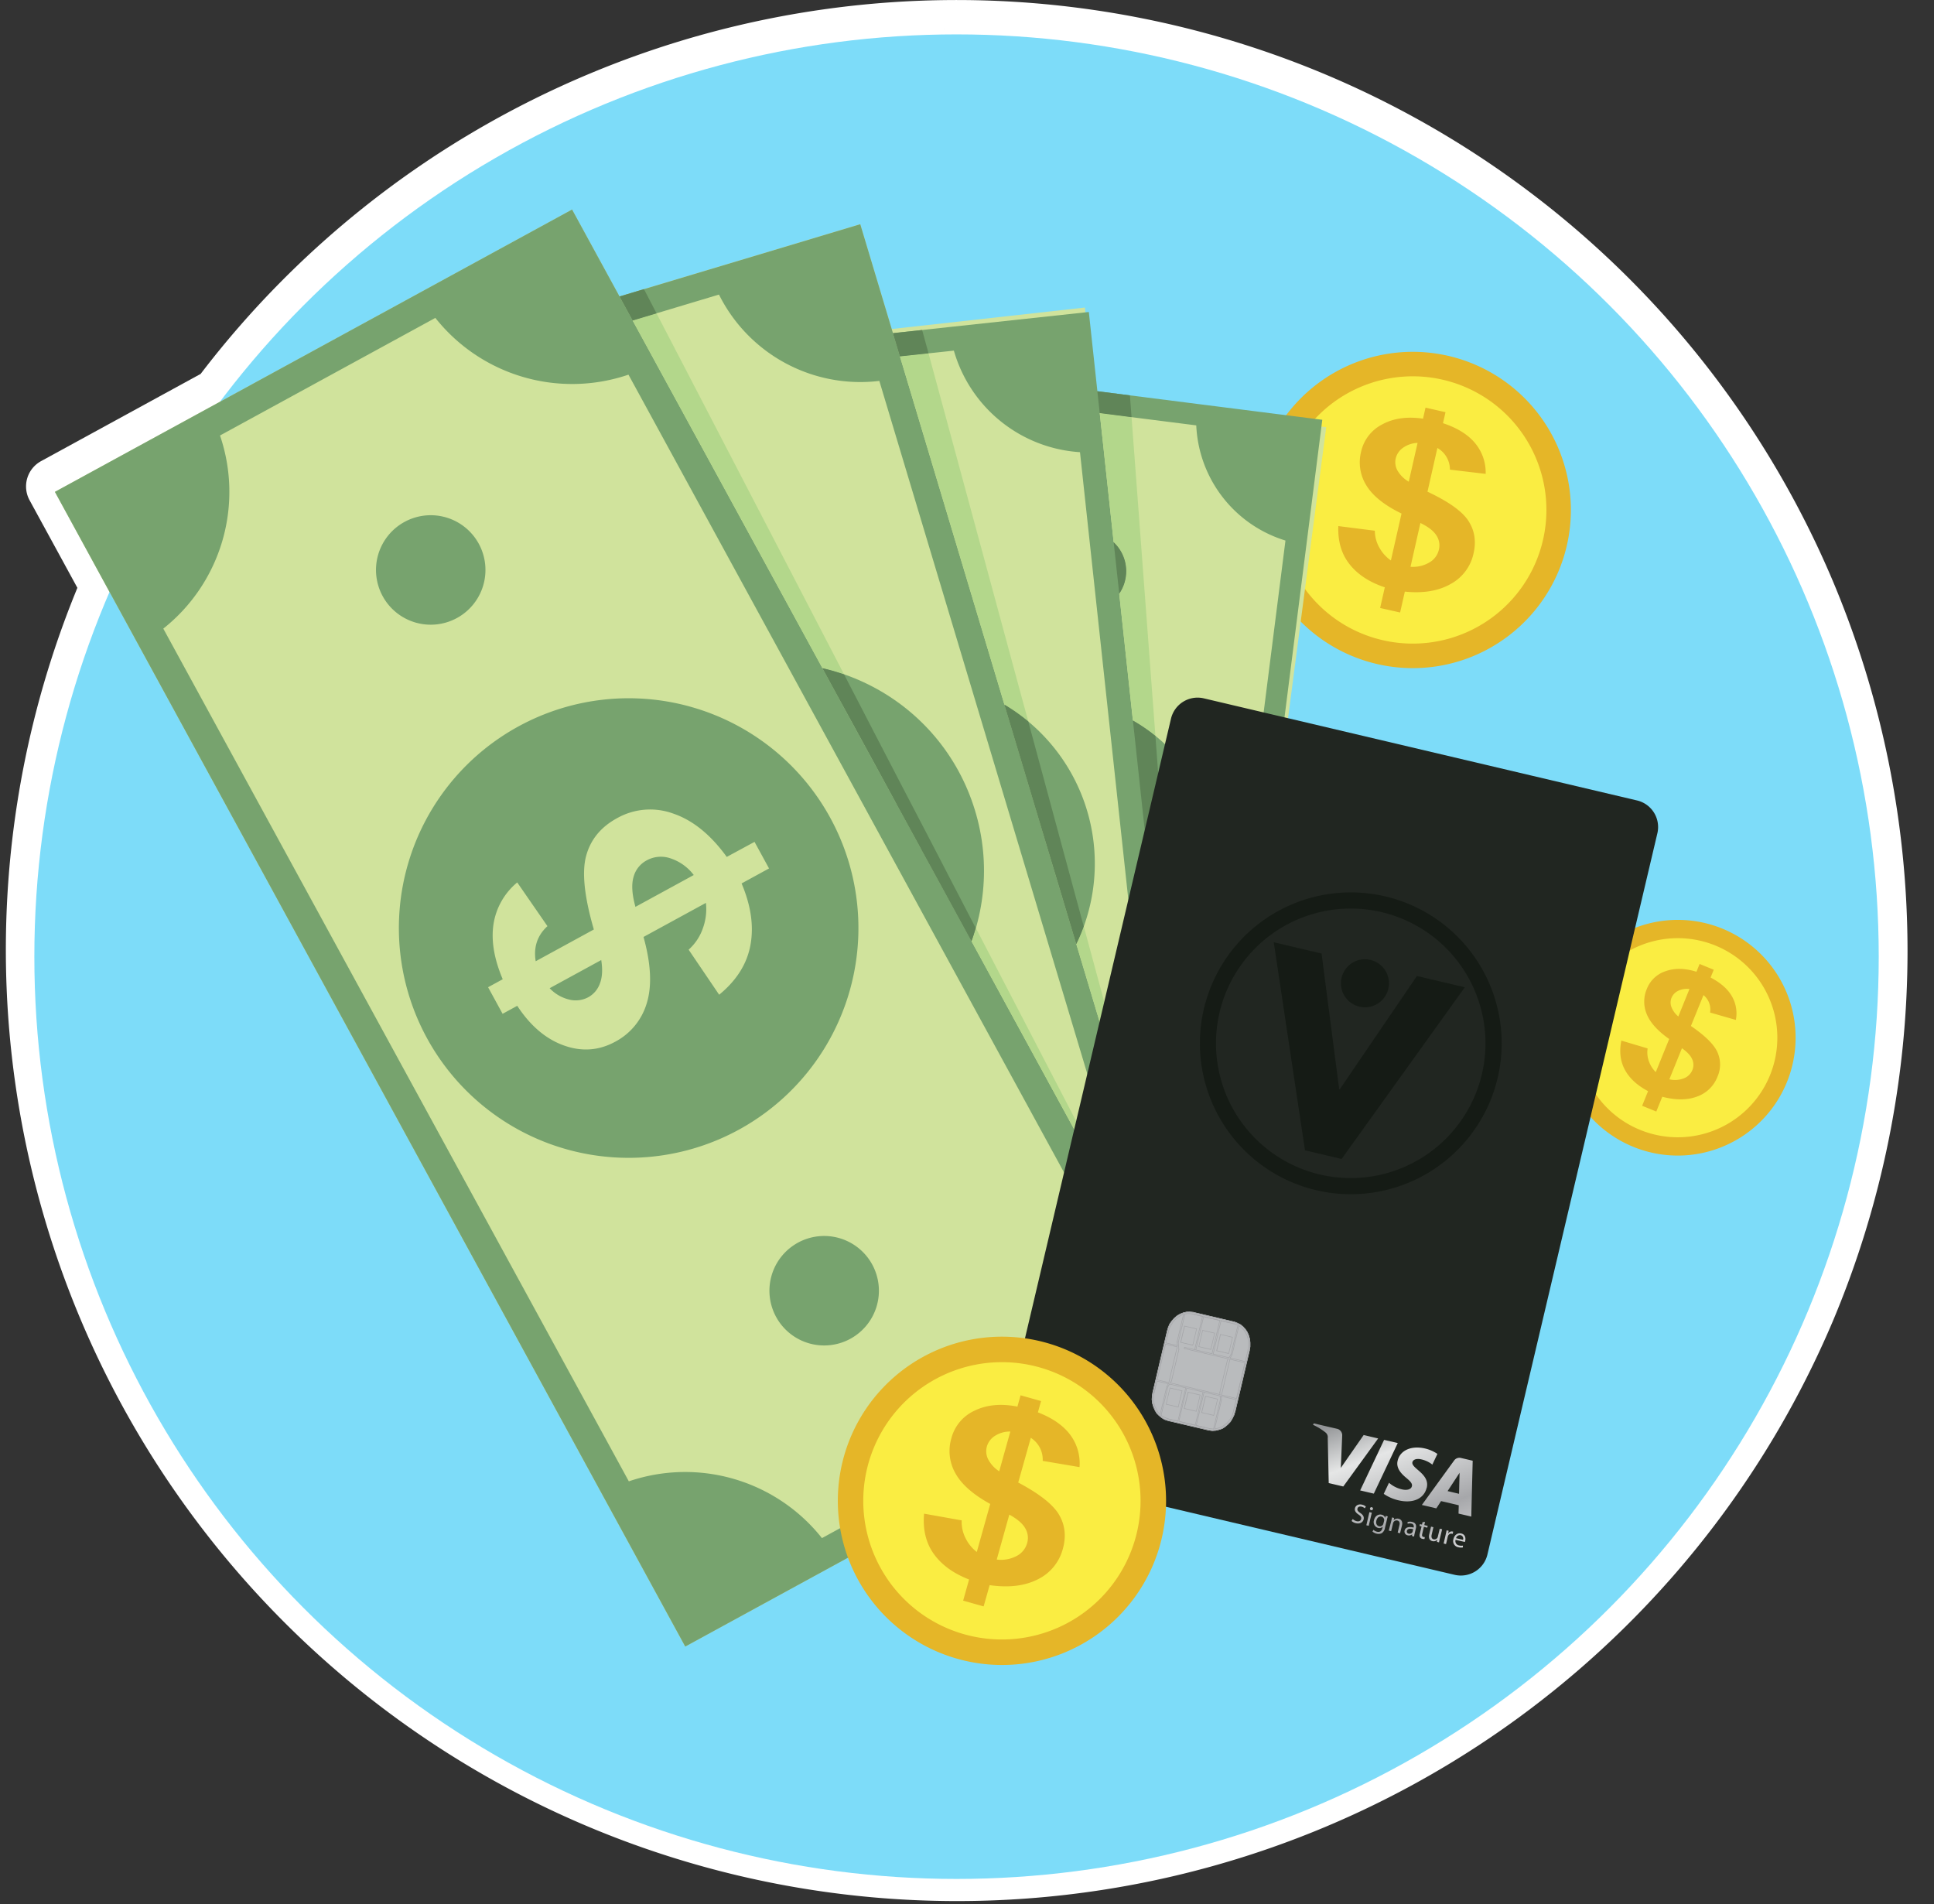 <svg id="Layer_1" data-name="Layer 1" xmlns="http://www.w3.org/2000/svg" xmlns:xlink="http://www.w3.org/1999/xlink" viewBox="0 0 1006.69 991.05"><rect x="0" y="0" width="1006.69" height="991.05" fill="#333333" stroke="none"/><defs><style>.cls-1{fill:#fff;}.cls-2{fill:#7ddcf9;}.cls-3{fill:#faed42;}.cls-10,.cls-3,.cls-4,.cls-6,.cls-7,.cls-9{fill-rule:evenodd;}.cls-4{fill:#e5b628;}.cls-5,.cls-7{fill:#d0e39c;}.cls-6,.cls-8{fill:#77a36e;}.cls-9{fill:#b3d78b;}.cls-10{fill:#608558;}.cls-11{fill:#212621;}.cls-12{fill:#151b15;}.cls-13{fill:#b9bbbd;stroke:#a5a6a9;stroke-miterlimit:10;stroke-width:0.27px;}.cls-14{fill:url(#linear-gradient);}.cls-15{fill:url(#linear-gradient-2);}.cls-16{fill:url(#linear-gradient-3);}.cls-17{fill:url(#linear-gradient-4);}.cls-18{fill:url(#linear-gradient-5);}.cls-19{fill:url(#linear-gradient-6);}.cls-20{fill:url(#linear-gradient-7);}.cls-21{fill:url(#linear-gradient-8);}.cls-22{fill:url(#linear-gradient-9);}.cls-23{fill:url(#linear-gradient-10);}.cls-24{fill:url(#linear-gradient-11);}</style><linearGradient id="linear-gradient" x1="1104.04" y1="439.61" x2="1183.61" y2="559.3" gradientTransform="translate(-272.82 9.05) rotate(13.26)" gradientUnits="userSpaceOnUse"><stop offset="0" stop-color="#59595c"/><stop offset="0.15" stop-color="#e5e6e6"/><stop offset="0.31" stop-color="#919395"/><stop offset="0.48" stop-color="#e5e6e6"/><stop offset="0.73" stop-color="#a6a7aa"/><stop offset="1" stop-color="#f1f1f1"/></linearGradient><linearGradient id="linear-gradient-2" x1="1080.69" y1="455.13" x2="1160.26" y2="574.83" xlink:href="#linear-gradient"/><linearGradient id="linear-gradient-3" x1="1084.63" y1="452.51" x2="1164.2" y2="572.2" xlink:href="#linear-gradient"/><linearGradient id="linear-gradient-4" x1="1087.8" y1="450.41" x2="1167.37" y2="570.1" xlink:href="#linear-gradient"/><linearGradient id="linear-gradient-5" x1="1093.73" y1="446.47" x2="1173.3" y2="566.16" xlink:href="#linear-gradient"/><linearGradient id="linear-gradient-6" x1="1099.3" y1="442.76" x2="1178.87" y2="562.45" xlink:href="#linear-gradient"/><linearGradient id="linear-gradient-7" x1="1104.43" y1="439.35" x2="1184" y2="559.04" xlink:href="#linear-gradient"/><linearGradient id="linear-gradient-8" x1="1108.87" y1="436.4" x2="1188.44" y2="556.09" xlink:href="#linear-gradient"/><linearGradient id="linear-gradient-9" x1="1113.5" y1="433.32" x2="1193.07" y2="553.01" xlink:href="#linear-gradient"/><linearGradient id="linear-gradient-10" x1="1117.56" y1="430.63" x2="1197.12" y2="550.32" xlink:href="#linear-gradient"/><linearGradient id="linear-gradient-11" x1="970.13" y1="502.91" x2="1015.62" y2="570.68" xlink:href="#linear-gradient"/></defs><path class="cls-1" d="M954,302.33A495.16,495.16,0,0,0,104.43,194.62L21.39,240a15,15,0,0,0-6,20.35l24.89,45.6A495.14,495.14,0,0,0,954,687.71a496.57,496.57,0,0,0,0-385.38ZM56.94,305.06,28.58,253.12l28.36,51.94Zm441,670q-3.48,0-6.95,0,3.46,0,6.95,0c2.33,0,4.64,0,7,0C502.54,975,500.23,975.05,497.9,975.05Zm0-960q-4.81,0-9.62.09,4.8-.09,9.62-.09,4.37,0,8.72.08Q502.27,15,497.9,15Z"/><circle class="cls-2" cx="497.9" cy="497.92" r="480.02"/><path class="cls-3" d="M719.67,334.69a71,71,0,1,0-53.57-84.95A71,71,0,0,0,719.67,334.69Z"/><path class="cls-4" d="M724,291.68l5.53-24.39q-13.21-6.42-18.2-14.48a22.6,22.6,0,0,1-2.89-17.53,21.11,21.11,0,0,1,11-14.37q8.84-4.84,21.28-3l1.29-5.74,10.4,2.36-1.3,5.73q11.18,3.69,16.76,10.45a23.89,23.89,0,0,1,5.45,15.93l-18.6-2.2a12.93,12.93,0,0,0-6.53-11.28l-5.15,22.76q16.39,7.67,21.26,15.12t2.74,16.88a23.72,23.72,0,0,1-11.88,16c-6.34,3.63-14.29,5-23.91,4l-2.46,10.87-10.4-2.35,2.43-10.75q-12-4-18.33-12t-5.86-19.88l19,2.42a18.08,18.08,0,0,0,2.47,9,19.58,19.58,0,0,0,5.88,6.46Zm-4,41.58a69.56,69.56,0,1,0-43.46-30.74A69.38,69.38,0,0,0,720,333.26Zm59.27,1.79a82.31,82.31,0,1,0-62.09,10.65,82.1,82.1,0,0,0,62.09-10.65ZM737.88,230.52a13.78,13.78,0,0,0-7.55,2.52,9.38,9.38,0,0,0-3.84,5.62,8.89,8.89,0,0,0,.92,6.23,16,16,0,0,0,5.89,5.82l4.58-20.19ZM734.2,295a16.88,16.88,0,0,0,9.71-2.19A10.37,10.37,0,0,0,749,286a9.33,9.33,0,0,0-1.34-7.36q-2.18-3.47-8.31-6.44Z"/><rect class="cls-5" x="299.27" y="339.3" width="495.47" height="221.94" transform="matrix(0.13, -0.99, 0.99, 0.13, 31.39, 936.18)"/><path class="cls-6" d="M625.87,710l8.28-65.19L680,283.68l8.28-65.19-65.18-8.27-89.8-11.41-65.19-8.28-8.28,65.19L414,616.86l-8.28,65.19,65.19,8.28,89.8,11.41L625.87,710ZM623,644.36A65.78,65.78,0,0,0,563,690.79l-91.67-11.64a65.79,65.79,0,0,0-46.43-59.94l46.11-363A65.74,65.74,0,0,0,531,209.76l91.68,11.64a65.76,65.76,0,0,0,46.43,59.94Z"/><path class="cls-6" d="M632.86,461.18a86.54,86.54,0,1,0-96.76,74.95A86.55,86.55,0,0,0,632.86,461.18Z"/><path class="cls-6" d="M547.1,606.72a20.62,20.62,0,1,0-23.05,17.86A20.63,20.63,0,0,0,547.1,606.72Z"/><path class="cls-6" d="M586.07,299.89A20.62,20.62,0,1,0,563,317.75,20.61,20.61,0,0,0,586.07,299.89Z"/><path class="cls-7" d="M549.59,456.27l26.53,3.37a21.14,21.14,0,0,1-6.27,6.92,19.39,19.39,0,0,1-9.33,3.56l-.62,20.49c8.45-.52,15.32-3.27,20.55-8.29s8.85-11.94,10.87-20.75L603,463.05l1.44-11.31-11.82-1.5q0-15.5-6.77-25a25.4,25.4,0,0,0-18.23-11q-10.27-1.31-17.69,4.66c-4.93,4-9.59,12-13.9,24.19l-24.76-3.14a13.8,13.8,0,0,1,11.33-8.11l.43-20a25.39,25.39,0,0,0-16.39,7.44q-6.63,6.64-9.4,18.91l-6.24-.8-1.44,11.32,6.24.79q-.62,13.44,5.44,22.33A22.56,22.56,0,0,0,517.69,482,24.17,24.17,0,0,0,536,477.13q8.09-6.13,13.55-20.86ZM513,459a14.91,14.91,0,0,1-3.46-7.78l22,2.79a17.15,17.15,0,0,1-5.59,6.87,9.56,9.56,0,0,1-6.54,1.63A10.11,10.11,0,0,1,513,459Zm40.71-13.67c1.7-4.56,3.69-7.73,6-9.52a10,10,0,0,1,7.69-2.17,11.1,11.1,0,0,1,7.81,4.74,18.18,18.18,0,0,1,3.33,10.11Z"/><rect class="cls-5" x="350.31" y="174.06" width="246.72" height="550.79" transform="matrix(0.99, -0.11, 0.11, 0.99, -45.5, 53.43)"/><path class="cls-6" d="M625.87,710,618,637.39,574.6,235l-7.84-72.62-72.63,7.84-100,10.8-72.63,7.84,7.84,72.62,43.44,402.36,7.84,72.63,72.63-7.84,100-10.8L625.87,710Zm-20-70.25A73.12,73.12,0,0,0,553,705.41l-102.13,11a73.1,73.1,0,0,0-65.65-52.85L341.52,259.14a73.1,73.1,0,0,0,52.85-65.65l102.14-11a73.12,73.12,0,0,0,65.65,52.86Z"/><path class="cls-6" d="M569.32,439.13A96.21,96.21,0,1,0,484,545.1,96.21,96.21,0,0,0,569.32,439.13Z"/><path class="cls-6" d="M514.08,618.61a22.92,22.92,0,1,0-20.33,25.25A22.92,22.92,0,0,0,514.08,618.61Z"/><path class="cls-6" d="M477.18,276.77A22.92,22.92,0,1,0,456.85,302,22.92,22.92,0,0,0,477.18,276.77Z"/><path class="cls-7" d="M478,455.27l29.55-3.19a23.29,23.29,0,0,1-5,9.1,21.55,21.55,0,0,1-9.17,6.25L498,489.74c9-2.74,15.72-7.47,20.09-14.26s6.49-15.18,6.4-25.23l13-1.41-1.36-12.6L523,437.66q-4-16.76-13.77-25.33a28.21,28.21,0,0,0-22.55-7.2q-11.44,1.23-17.93,9.6T460,444.47l-27.58,3q2.06-8.76,10.16-11.7L437.84,414A28.27,28.27,0,0,0,422,426.26q-5.44,8.89-5.29,22.87l-6.95.75,1.36,12.61,6.94-.75q2.81,14.68,11.64,22.74a25.07,25.07,0,0,0,20.41,6.84,26.86,26.86,0,0,0,18.6-10q7.14-8.71,9.27-26.05ZM439.18,467.6a16.56,16.56,0,0,1-5.74-7.52l24.47-2.64a18.93,18.93,0,0,1-4.27,8.87,10.62,10.62,0,0,1-6.66,3.44,11.13,11.13,0,0,1-7.8-2.15Zm40.51-25.26c.66-5.37,2-9.32,4-11.84a11.07,11.07,0,0,1,7.76-4.34,12.35,12.35,0,0,1,9.66,3.12,20.07,20.07,0,0,1,6.21,10.07Z"/><rect class="cls-5" x="265.2" y="143.51" width="277.49" height="619.47" transform="translate(-113.25 135.26) rotate(-16.71)"/><path class="cls-6" d="M625.87,710l-23.62-78.69L471.41,195.39,447.79,116.7,369.1,140.32,260.71,172.85,182,196.47l23.62,78.69L336.48,711.1l23.62,78.69,78.69-23.62,108.4-32.53L625.87,710Zm-36.63-73.55a82.23,82.23,0,0,0-44.93,83.47L433.65,753.15a82.25,82.25,0,0,0-83.47-44.93L218.65,270a82.22,82.22,0,0,0,44.93-83.46l110.66-33.22a82.23,82.23,0,0,0,83.47,44.93Z"/><circle class="cls-8" cx="403.95" cy="453.24" r="108.2" transform="translate(-130.69 165.56) rotate(-20.01)"/><path class="cls-6" d="M483.45,632a25.78,25.78,0,1,0-17.28,32.1A25.79,25.79,0,0,0,483.45,632Z"/><path class="cls-6" d="M372.28,261.58A25.78,25.78,0,1,0,355,293.69,25.8,25.8,0,0,0,372.28,261.58Z"/><path class="cls-7" d="M409.94,458.78l32-9.61a26.22,26.22,0,0,1-3.65,11.09,24.22,24.22,0,0,1-8.84,8.8l9.68,23.72c9.39-4.88,15.84-11.5,19.28-19.9s4.05-18.13,1.89-29.22l14.11-4.24-4.1-13.65-14.27,4.28q-7.87-17.7-20.44-25.17a31.73,31.73,0,0,0-26.41-3.32q-12.39,3.72-17.85,14.3c-3.62,7-4.85,18.61-3.61,34.7l-29.88,9q.47-10.11,8.83-15L357,421.41a31.86,31.86,0,0,0-15,16.82q-4.19,11-1.14,26.38l-7.53,2.26,4.1,13.65,7.53-2.26q6.11,15.67,17.54,22.76a28.19,28.19,0,0,0,24,3.36,30.2,30.2,0,0,0,18.5-14.89q6.12-11.1,4.89-30.71Zm-40.39,21.63a18.6,18.6,0,0,1-7.9-7.14l26.51-7.95c-.2,4.46-1.17,8-2.89,10.68a12,12,0,0,1-6.65,5.18,12.53,12.53,0,0,1-9.07-.77Zm39.58-36.27c-.37-6.08.29-10.71,2-13.93a12.49,12.49,0,0,1,7.68-6.39,13.87,13.87,0,0,1,11.33,1.46,22.66,22.66,0,0,1,8.94,9.86Z"/><rect class="cls-5" x="173.88" y="140.66" width="306.7" height="684.7" transform="translate(-191.44 215.87) rotate(-28.63)"/><path class="cls-6" d="M625.87,710l-43.51-79.7L341.29,188.75l-43.51-79.7-79.7,43.51L108.28,212.5,28.58,256l43.51,79.71L313.16,777.28,356.68,857l79.7-43.51,109.79-59.94L625.87,710Zm-56.41-71.17a90.89,90.89,0,0,0-29.53,100.52l-112.09,61.2A90.87,90.87,0,0,0,327.32,771L85,327.18a90.87,90.87,0,0,0,29.52-100.52l112.09-61.2A90.87,90.87,0,0,0,327.13,195Z"/><path class="cls-6" d="M432.2,425.71A119.6,119.6,0,1,0,384.54,588,119.6,119.6,0,0,0,432.2,425.71Z"/><path class="cls-6" d="M454,658.13a28.49,28.49,0,1,0-11.36,38.67A28.49,28.49,0,0,0,454,658.13Z"/><path class="cls-6" d="M249.21,283a28.49,28.49,0,1,0-11.36,38.66A28.5,28.5,0,0,0,249.21,283Z"/><path class="cls-7" d="M335,487.64l32.44-17.71A29,29,0,0,1,366,482.75a26.7,26.7,0,0,1-7.55,11.54l15.89,23.44c9.05-7.42,14.51-16.05,16.3-25.92s.24-20.53-4.63-32L400.3,452l-7.55-13.83L378.29,446c-8.38-11.56-17.63-19.07-27.85-22.55a35.07,35.07,0,0,0-29.33,2.44q-12.54,6.85-16,19.54t4,38.35l-30.27,16.52q-1.79-11,6.12-18.26l-15.73-22.76a35.19,35.19,0,0,0-12.33,21.6q-2,12.81,4.78,28.79l-7.62,4.16,7.55,13.83,7.63-4.16q10.18,15.56,24.17,20.6t26.69-1.84A33.36,33.36,0,0,0,336.7,522q4.08-13.43-1.73-34.33Zm-38.73,32.61a20.56,20.56,0,0,1-10.17-5.91l26.85-14.66c.8,4.87.56,9-.69,12.21a13.19,13.19,0,0,1-6,7.12,13.87,13.87,0,0,1-10,1.24ZM330.76,472c-1.79-6.48-2.13-11.65-1-15.52a13.81,13.81,0,0,1,6.85-8.67,15.35,15.35,0,0,1,12.58-1,25,25,0,0,1,11.92,8.62Z"/><path class="cls-9" d="M341.74,163.09l-12.42,3.73,10.94,20,1,1.89,29.5,54,57.31,105A109.66,109.66,0,0,1,439.36,351L378.71,234.25l-25.35-48.81-11.62-22.35ZM507.13,485.84c-.43,1.38-.9,2.76-1.39,4.12l21.52,39.42,3.19,5.84,51.91,95.1,4.14,7.58,1.49-.8L535.5,536.05l-4.75-9.13-21.89-42.15-.89-1.7C507.71,484,507.43,484.92,507.13,485.84Z"/><path class="cls-10" d="M588,637.1l-1.49.8,4.36,8,3.53,6.45L625.87,710,595.58,651.7l-3.39-6.52L588,637.1ZM329.32,166.82l12.42-3.73-6.54-12.6-12.71,3.82,6.83,12.51ZM439.36,351a109.66,109.66,0,0,0-11.26-3.24l7.31,13.4,9,16.41,9.13,16.72,13,23.89,0,.07,13.12,24,0,.07,6.58,12,7.12,13.05,10.87,19.91,1.44,2.63c.49-1.36,1-2.74,1.39-4.12.3-.92.58-1.84.84-2.77l-4.23-8.14-5.24-10.1-1.67-3.2-4.13-7.95-2.57-5-.45-.87-3.25-6.24-4.37-8.42-11-21.1-.91-1.74-15.05-29-9-17.4-3-5.76Z"/><path class="cls-9" d="M483.32,183.89l-14.88,1.6,1.58,5.28,1.39,4.62L488.69,253l34.15,113.79.45.27a97.33,97.33,0,0,1,12,8.51L532.38,365,500.6,247.66l-14.88-54.89-2.4-8.88Zm80.83,298.32c-1,2.84-2.19,5.63-3.48,8.34l-.41.86,12.46,41.52,29.54,98.4,2.61,8.71,1-.27-.68-6.28L577.45,531.3l-11.26-41.56Z"/><path class="cls-10" d="M605.14,633.49l.68,6.28-1,.27,2.11,7L625.87,710l-17.18-63.44-3.55-13.09Zm-136.7-448,14.88-1.6L480,171.77l-15.22,1.64,3.63,12.08Zm66.8,190a97.33,97.33,0,0,0-12-8.51l-.45-.27.11.37,18.79,62.6,8,26.56,10.19,34,.11.34.24.81.41-.86c1.29-2.71,2.45-5.5,3.48-8.34l-3.29-12.13-3.47-12.82-3.23-11.91-.18-.65-6.39-23.62Z"/><path class="cls-9" d="M610.82,508.74a84.74,84.74,0,0,1-6,6L618,637.39l.79,7.28c.72-.07,1.43-.14,2.15-.19L610.82,508.74ZM589,217.13,572.44,215l2.16,20,5.09,47.2a20.65,20.65,0,0,1,2.9,26.79l7.12,66a87.18,87.18,0,0,1,11.7,8L589,217.13Zm15.44,234.61-6.55-.83,1.26,11.66,3.85.48Z"/><path class="cls-10" d="M582.59,309a20.65,20.65,0,0,0-2.9-26.79l2.9,26.79ZM601.41,383a87.18,87.18,0,0,0-11.7-8l8.19,75.94,6.55.83L603,463.05l-3.85-.48,5.63,52.13a84.74,84.74,0,0,0,6-6L601.41,383ZM572.44,215,589,217.13l-.85-11.35-16.95-2.16,1.23,11.4ZM621,644.48c-.72,0-1.43.12-2.15.19l7,65.35Z"/><path class="cls-3" d="M853.47,589.14a52.91,52.91,0,1,0-29.16-68.91A52.91,52.91,0,0,0,853.47,589.14Z"/><path class="cls-4" d="M861.85,558.05l7-17.27q-8.94-6.31-11.64-12.84a16.84,16.84,0,0,1,0-13.23,15.71,15.71,0,0,1,9.83-9.25q7.08-2.49,16,.32l1.64-4.06,7.36,3-1.64,4.06q7.77,4.05,11.06,9.7a17.76,17.76,0,0,1,2.09,12.37L890.14,527a9.64,9.64,0,0,0-3.44-9.08L880.16,534q11.15,7.62,13.82,13.67a15.68,15.68,0,0,1,0,12.75,17.69,17.69,0,0,1-10.66,10.32c-5.1,1.9-11.1,1.93-18.06.09l-3.12,7.7-7.37-3,3.09-7.61c-5.57-2.93-9.58-6.59-12-11s-3.07-9.53-1.91-15.31l13.68,4.07a13.47,13.47,0,0,0,.74,6.91,14.76,14.76,0,0,0,3.54,5.46Zm-8,30.08a51.82,51.82,0,1,0-28.25-27.83,51.67,51.67,0,0,0,28.25,27.83Zm43.36,8.46a61.33,61.33,0,1,0-46.93.35,61.14,61.14,0,0,0,46.93-.35ZM879.4,514.75a10.28,10.28,0,0,0-5.85.94,7,7,0,0,0-3.5,3.67,6.62,6.62,0,0,0-.07,4.69,11.87,11.87,0,0,0,3.63,5l5.79-14.29Zm-10.46,47a12.57,12.57,0,0,0,7.4-.45,7.73,7.73,0,0,0,4.59-4.41,7,7,0,0,0-.1-5.57c-.79-1.88-2.57-3.78-5.34-5.74Z"/><path class="cls-11" d="M531.61,766.5l170.2,40.11,55.42,13.06a14.2,14.2,0,0,0,17-10.55l88.49-375.49a14.22,14.22,0,0,0-10.55-17l-55.42-13.06-170.2-40.11A14.22,14.22,0,0,0,609.54,374L521.06,749.46A14.22,14.22,0,0,0,531.61,766.5Z"/><polygon class="cls-12" points="737.53 507.99 697.37 566.97 697.08 566.9 687.9 496.29 663.02 490.43 679.27 598.72 698.34 603.21 762.47 513.86 737.53 507.99"/><path class="cls-12" d="M707.62,523.94a12.5,12.5,0,1,0-9.31-15A12.5,12.5,0,0,0,707.62,523.94Z"/><path class="cls-12" d="M721.13,466.57A78.54,78.54,0,1,0,779.57,561,78.55,78.55,0,0,0,721.13,466.57ZM687,611.29a70.14,70.14,0,1,1,84.35-52.18A70.15,70.15,0,0,1,687,611.29Z"/><polygon class="cls-13" points="642.48 688.02 644.1 688.67 645.68 689.45 647.07 690.59 648.28 691.96 649.25 693.4 650 695.2 650.51 697.08 650.68 698.88 650.67 700.91 650.33 702.86 642.89 734.55 642.33 736.45 641.43 738.27 640.44 739.94 639.19 741.26 637.7 742.54 636.17 743.53 634.5 744.09 632.76 744.49 630.96 744.61 629.25 744.35 607.86 739.32 606.21 738.8 604.76 737.92 603.38 736.78 602.13 735.54 601.2 733.97 600.44 732.17 599.91 730.42 599.66 728.46 599.78 726.46 600.12 724.51 607.56 692.82 608.12 690.92 608.91 689.07 609.97 687.56 611.26 686.11 612.74 684.83 614.25 683.96 615.94 683.28 617.69 682.88 619.35 682.86 621.09 683 642.48 688.02"/><rect class="cls-13" x="605.18" y="716.37" width="0.04" height="6.21" transform="translate(-233.5 1144.31) rotate(-76.79)"/><polygon class="cls-13" points="608.24 720.19 607.29 721.73 607.25 721.71 608.2 720.17 608.24 720.19"/><rect class="cls-13" x="598.12" y="728.95" width="14.89" height="0.04" transform="translate(-242.56 1151.81) rotate(-76.78)"/><polygon class="cls-13" points="603.88 736.2 603.85 736.23 602.72 735.02 601.08 731.92 600.65 730.19 600.48 728.39 600.46 726.49 600.77 724.66 600.81 724.67 600.5 726.49 600.52 728.39 600.69 730.19 601.12 731.91 602.75 734.99 603.88 736.2"/><rect class="cls-13" x="598.81" y="722.14" width="5.14" height="0.04" transform="translate(-239.2 1142.41) rotate(-76.78)"/><polygon class="cls-13" points="608.08 738.4 608.07 738.45 606.75 738 605.58 737.45 604.35 736.62 604.38 736.59 605.6 737.42 606.77 737.96 608.08 738.4"/><rect class="cls-13" x="598.57" y="729.27" width="15.02" height="0.04" transform="translate(-242.46 1152.59) rotate(-76.78)"/><polygon class="cls-13" points="608.8 720.33 607.82 721.99 607.78 721.97 608.76 720.3 608.8 720.33"/><rect class="cls-13" x="612.96" y="716.99" width="0.04" height="8.63" transform="translate(-229.28 1153.3) rotate(-76.79)"/><rect class="cls-13" x="606.25" y="730.93" width="17.79" height="0.04" transform="translate(-237.09 1162.67) rotate(-76.78)"/><rect class="cls-13" x="610.85" y="736.78" width="0.04" height="4.6" transform="translate(-248.21 1164.96) rotate(-76.79)"/><rect class="cls-13" x="606.81" y="731.06" width="17.79" height="0.04" transform="translate(-236.76 1163.36) rotate(-76.79)"/><rect class="cls-13" x="621.97" y="719.05" width="0.04" height="8.74" transform="translate(-224.38 1163.71) rotate(-76.79)"/><rect class="cls-13" x="615.32" y="733.06" width="17.79" height="0.04" transform="translate(-232.14 1173.19) rotate(-76.79)"/><rect class="cls-13" x="618.18" y="736.72" width="0.04" height="8.17" transform="translate(-244.23 1173.43) rotate(-76.79)"/><rect class="cls-13" x="624.9" y="740.14" width="0.04" height="4.49" transform="translate(-240.59 1181.19) rotate(-76.79)"/><rect class="cls-13" x="615.88" y="733.19" width="17.79" height="0.04" transform="translate(-231.84 1173.83) rotate(-76.79)"/><rect class="cls-13" x="630.93" y="721.27" width="0.04" height="8.51" transform="translate(-219.52 1174.05) rotate(-76.79)"/><polygon class="cls-13" points="635.25 728.42 635.21 728.42 635.07 726.5 635.12 726.49 635.25 728.42"/><rect class="cls-13" x="625.6" y="736.03" width="15.68" height="0.04" transform="translate(-227.95 1184.43) rotate(-76.78)"/><rect class="cls-13" x="630.53" y="742.47" width="0.04" height="2.2" transform="translate(-177.96 1288.36) rotate(-83.67)"/><rect class="cls-13" x="626.08" y="739.21" width="0.04" height="6.9" transform="translate(-239.95 1182.55) rotate(-76.79)"/><rect class="cls-13" x="640.12" y="731.84" width="5.14" height="0.04" transform="translate(-216.78 1190.12) rotate(-76.78)"/><polygon class="cls-13" points="642.13 734.37 641.56 736.27 640.8 737.99 639.74 739.51 638.48 740.84 637.03 741.99 635.52 742.86 633.85 743.41 632.24 743.71 632.23 743.67 633.84 743.37 635.5 742.82 637 741.95 638.45 740.81 639.7 739.48 640.77 737.97 641.52 736.26 642.08 734.36 642.13 734.37"/><rect class="cls-13" x="626.19" y="736.04" width="15.68" height="0.04" transform="translate(-227.5 1185) rotate(-76.78)"/><polygon class="cls-13" points="635.84 728.42 635.8 728.43 635.63 726.63 635.68 726.62 635.84 728.42"/><rect class="cls-13" x="639.55" y="723.52" width="0.04" height="8.05" transform="translate(-214.84 1184.01) rotate(-76.79)"/><rect class="cls-13" x="640.14" y="723.38" width="9.09" height="0.04" transform="translate(-206.97 1185.58) rotate(-76.78)"/><rect class="cls-13" x="639.7" y="722.88" width="0.04" height="8.05" transform="translate(-214.1 1183.66) rotate(-76.79)"/><rect class="cls-13" x="628.43" y="716.66" width="19.11" height="0.04" transform="translate(-205.57 1173.92) rotate(-76.78)"/><rect class="cls-13" x="609.7" y="697.12" width="0.04" height="6.21" transform="translate(-211.28 1133.86) rotate(-76.79)"/><rect class="cls-13" x="642.42" y="713.63" width="9.09" height="0.04" transform="translate(-195.71 1180.29) rotate(-76.78)"/><rect class="cls-13" x="644.22" y="703.63" width="0.04" height="8.05" transform="translate(-191.88 1173.21) rotate(-76.79)"/><polygon class="cls-13" points="641.29 705.21 640.34 706.75 640.31 706.73 641.26 705.19 641.29 705.21"/><rect class="cls-13" x="635.23" y="697.55" width="15.68" height="0.04" transform="translate(-183.06 1164.11) rotate(-76.78)"/><polygon class="cls-13" points="649.88 700.86 649.57 702.68 649.53 702.67 649.84 700.85 649.95 698.85 649.67 697.03 649.14 695.28 648.35 693.61 647.39 692.17 646.15 690.93 644.85 689.95 644.87 689.92 646.18 690.9 647.42 692.14 648.39 693.59 649.18 695.27 649.71 697.02 650 698.85 649.88 700.86"/><rect class="cls-13" x="645.82" y="705.61" width="6.06" height="0.04" transform="translate(-186.42 1175.99) rotate(-76.78)"/><rect class="cls-13" x="623.38" y="681.9" width="0.04" height="5.18" transform="translate(-185.4 1135.04) rotate(-76.79)"/><polygon class="cls-13" points="644.34 689.65 644.33 689.7 642.26 688.94 642.27 688.9 644.34 689.65"/><rect class="cls-13" x="634.7" y="697.29" width="15.68" height="0.04" transform="translate(-183.21 1163.39) rotate(-76.78)"/><polygon class="cls-13" points="640.76 704.95 639.78 706.62 639.74 706.6 640.73 704.93 640.76 704.95"/><rect class="cls-13" x="635.6" y="701.38" width="0.04" height="8.51" transform="translate(-196.56 1163.25) rotate(-76.79)"/><rect class="cls-13" x="624.62" y="695.98" width="17.79" height="0.04" transform="translate(-188.9 1153.59) rotate(-76.78)"/><rect class="cls-13" x="637.71" y="685.61" width="0.04" height="4.49" transform="translate(-177.62 1151.59) rotate(-76.79)"/><rect class="cls-13" x="630.99" y="682.19" width="0.04" height="8.17" transform="translate(-181.27 1143.83) rotate(-76.79)"/><rect class="cls-13" x="624.06" y="695.85" width="17.79" height="0.04" transform="translate(-189.18 1152.99) rotate(-76.79)"/><rect class="cls-13" x="626.64" y="699.16" width="0.04" height="8.74" transform="translate(-201.42 1152.91) rotate(-76.79)"/><rect class="cls-13" x="615.55" y="693.85" width="17.79" height="0.04" transform="translate(-193.81 1143.15) rotate(-76.78)"/><rect class="cls-13" x="623.66" y="682.25" width="0.04" height="4.6" transform="translate(-185.25 1135.36) rotate(-76.79)"/><rect class="cls-13" x="614.99" y="693.72" width="17.79" height="0.04" transform="translate(-194.13 1142.47) rotate(-76.78)"/><rect class="cls-13" x="619.2" y="699.08" width="0.04" height="5.41" transform="translate(-205.46 1144.31) rotate(-76.79)"/><rect class="cls-13" x="616.18" y="701.46" width="0.66" height="0.04" transform="translate(-206.9 1142.12) rotate(-76.84)"/><rect class="cls-13" x="627.89" y="692.71" width="0.04" height="23.58" transform="translate(-201.4 1154.88) rotate(-76.79)"/><polygon class="cls-13" points="639.41 707.21 638.83 708.15 638.79 708.13 639.37 707.18 639.41 707.21"/><rect class="cls-13" x="628.37" y="716.4" width="17" height="0.04" transform="translate(-206.2 1172.6) rotate(-76.78)"/><polygon class="cls-13" points="635.04 725.8 635 725.8 634.9 724.7 634.95 724.69 635.04 725.8"/><polygon class="cls-13" points="609.75 718.79 609.17 719.74 609.14 719.71 609.71 718.77 609.75 718.79"/><rect class="cls-13" x="603.17" y="710.48" width="17" height="0.04" transform="translate(-219.85 1143.55) rotate(-76.78)"/><polygon class="cls-13" points="613.64 702.23 613.6 702.23 613.29 698.5 613.34 698.5 613.64 702.23"/><rect class="cls-13" x="607.52" y="691.17" width="15.02" height="0.04" transform="translate(-198.46 1131.9) rotate(-76.78)"/><polygon class="cls-13" points="620.88 683.87 620.87 683.92 619.5 683.73 618.21 683.7 616.75 683.9 616.75 683.85 618.21 683.65 619.5 683.69 620.88 683.87"/><rect class="cls-13" x="598.45" y="721.69" width="6.06" height="0.04" transform="translate(-238.62 1142.28) rotate(-76.78)"/><polygon class="cls-13" points="616.14 684.02 614.55 684.73 613.16 685.62 611.72 686.77 610.57 688.12 609.62 689.65 608.78 691.22 608.25 692.98 608.21 692.97 608.74 691.2 609.58 689.63 610.54 688.09 611.68 686.74 613.14 685.59 614.53 684.69 616.12 683.98 616.14 684.02"/><rect class="cls-13" x="606.98" y="691.23" width="14.89" height="0.04" transform="translate(-198.98 1131.38) rotate(-76.79)"/><polygon class="cls-13" points="612.91 700.29 612.87 700.3 612.7 698.5 612.75 698.5 612.91 700.29"/><rect class="cls-13" x="609.85" y="696.48" width="0.04" height="6.21" transform="translate(-210.54 1133.52) rotate(-76.79)"/><rect class="cls-13" x="638.88" y="684.68" width="0.04" height="6.9" transform="translate(-176.98 1152.95) rotate(-76.79)"/><rect class="cls-13" x="630.71" y="681.84" width="0.04" height="8.74" transform="translate(-181.42 1143.51) rotate(-76.79)"/><rect class="cls-13" x="617.9" y="736.37" width="0.04" height="8.74" transform="translate(-244.38 1173.11) rotate(-76.79)"/><rect class="cls-13" x="610.57" y="736.43" width="0.04" height="5.18" transform="translate(-248.37 1164.64) rotate(-76.79)"/><rect class="cls-13" x="622.07" y="709.48" width="0.04" height="26.57" transform="translate(-223.67 1163.29) rotate(-76.79)"/><rect class="cls-13" x="644.07" y="704.28" width="0.04" height="8.05" transform="translate(-192.62 1173.56) rotate(-76.79)"/><rect class="cls-13" x="601" y="710.22" width="19.11" height="0.04" transform="translate(-220.46 1142.24) rotate(-76.78)"/><rect class="cls-13" x="605.33" y="715.73" width="0.04" height="6.21" transform="translate(-232.76 1143.96) rotate(-76.79)"/><rect class="cls-13" x="636.27" y="718.5" width="19.11" height="0.04" transform="translate(-201.32 1182.97) rotate(-76.78)"/><rect class="cls-13" x="642.92" y="728.89" width="0.92" height="0.04" transform="translate(-212.98 1189.25) rotate(-76.83)"/><rect class="cls-13" x="594.95" y="708.8" width="19.11" height="0.04" transform="translate(-223.75 1135.26) rotate(-76.78)"/><rect class="cls-13" x="604.51" y="695.9" width="6.06" height="0.04" transform="translate(-208.85 1128.27) rotate(-76.78)"/><rect class="cls-13" x="587.56" y="708.64" width="32.55" height="0.04" transform="translate(-224.12 1134.47) rotate(-76.78)"/><polygon class="cls-13" points="607.87 739.3 607.86 739.34 606.21 738.82 604.75 737.94 603.36 736.8 602.12 735.56 601.18 733.98 600.42 732.17 599.89 730.42 599.64 728.46 599.75 726.46 600.09 724.5 600.14 724.51 599.8 726.46 599.68 728.46 599.93 730.41 600.47 732.16 601.22 733.96 602.15 735.53 603.39 736.76 604.78 737.9 606.22 738.78 607.87 739.3"/><rect class="cls-13" x="618.53" y="730.85" width="0.04" height="21.97" transform="translate(-244.97 1174.57) rotate(-76.79)"/><polygon class="cls-13" points="642.91 734.56 642.35 736.46 641.45 738.28 640.46 739.95 639.2 741.28 637.72 742.56 636.18 743.55 634.51 744.11 632.76 744.51 630.96 744.63 629.24 744.37 629.25 744.32 630.96 744.59 632.75 744.47 634.5 744.07 636.16 743.51 637.69 742.52 639.17 741.25 640.43 739.92 641.41 738.26 642.3 736.44 642.87 734.55 642.91 734.56"/><rect class="cls-13" x="630.33" y="718.69" width="32.55" height="0.04" transform="translate(-200.89 1183.88) rotate(-76.78)"/><polygon class="cls-13" points="650.69 700.91 650.35 702.87 650.31 702.86 650.65 700.91 650.65 698.88 650.49 697.09 649.98 695.21 649.23 693.41 648.27 691.97 647.05 690.6 645.67 689.47 644.09 688.69 642.47 688.04 642.48 688 644.1 688.65 645.69 689.43 647.08 690.57 648.3 691.94 649.26 693.39 650.02 695.2 650.53 697.08 650.7 698.88 650.69 700.91"/><rect class="cls-13" x="631.76" y="674.53" width="0.04" height="21.97" transform="translate(-179.93 1143.99) rotate(-76.79)"/><polygon class="cls-13" points="621.09 683.02 619.35 682.88 617.69 682.9 615.95 683.3 614.25 683.98 612.75 684.85 611.28 686.12 609.99 687.58 608.93 689.09 608.14 690.93 607.58 692.83 607.54 692.81 608.1 690.91 608.89 689.07 609.96 687.55 611.25 686.09 612.73 684.81 614.24 683.94 615.93 683.26 617.68 682.86 619.35 682.84 621.09 682.98 621.09 683.02"/><rect class="cls-13" x="603.86" y="708.49" width="0.13" height="0.12" transform="translate(-223.93 1134.48) rotate(-76.78)"/><path class="cls-13" d="M615.29,723.86l-2,8.5L607,730.88l2-8.51Zm-2,8.45,2-8.42L609,722.42l-2,8.43Z"/><path class="cls-13" d="M624.7,726.06l-2,8.51-6.31-1.48,2-8.51Zm-2,8.46,2-8.42-6.23-1.47-2,8.43Z"/><path class="cls-13" d="M633.77,728.19l-2,8.51-6.31-1.48,2-8.51Zm-2,8.46,2-8.42-6.23-1.47-2,8.43Z"/><path class="cls-13" d="M622.86,691.65l-2,8.51-6.31-1.48,2-8.51Zm-2,8.46,2-8.43-6.23-1.46-2,8.43Z"/><path class="cls-13" d="M632.26,693.86l-2,8.51L624,700.89l2-8.51Zm-2,8.46,2-8.43L626,692.43l-2,8.43Z"/><path class="cls-13" d="M641.56,696l-2,8.51-6.31-1.48,2-8.51Zm-2,8.46,2-8.43-6.23-1.46-2,8.43Z"/><path class="cls-14" d="M717.36,748.68l-18.15,25-7.58-1.78-.51-23.47a3.12,3.12,0,0,0-1.13-2.84,30.94,30.94,0,0,0-6.52-4l.36-.76L696,743.66a3.44,3.44,0,0,1,2.64,3.61L697.92,764l11.9-17.11Zm25.3,25.67c1.75-7.31-8.3-10.1-7.46-13.35.25-1,1.45-1.83,3.59-1.61a13.91,13.91,0,0,1,6.78,2.91l2.64-5.58a19.68,19.68,0,0,0-6.42-2.81c-7.08-1.67-13,.92-14.28,6.31-1,4,2.1,7,4.51,9s3.2,3.11,2.9,4.32c-.45,1.85-2.86,2.15-4.92,1.7a15.43,15.43,0,0,1-7-3.49l-2.73,5.77a22.39,22.39,0,0,0,7.63,3.35c7.53,1.78,13.33-.78,14.72-6.54m16.58,13.46,6.63,1.56.74-29.08-6.12-1.44a3.37,3.37,0,0,0-3.53,1.31l-16.81,23.15,7.53,1.78,2.47-3.79,9.2,2.17Zm-5.69-11.71,6.23-9.52-.28,10.93Zm-25.95-25-12.46,26.32L708,775.73l12.46-26.32Z"/><path class="cls-15" d="M704.14,790.61a4.34,4.34,0,0,0,2,1.13c1.26.3,2.15-.19,2.37-1.15s-.18-1.51-1.35-2.3c-1.41-.93-2.18-2-1.87-3.29.35-1.49,1.84-2.3,3.68-1.86a4.26,4.26,0,0,1,2,1l-.57.92a3.68,3.68,0,0,0-1.69-.88c-1.29-.3-2,.36-2.12,1-.21.88.26,1.46,1.45,2.27,1.46,1,2.09,2,1.76,3.36s-1.72,2.5-4,2a5,5,0,0,1-2.28-1.19Z"/><path class="cls-16" d="M714.65,785.43a.79.79,0,0,1-1.54-.36.78.78,0,0,1,1-.59A.77.77,0,0,1,714.65,785.43Zm-3.44,8.42,1.61-6.82,1.24.29-1.61,6.82Z"/><path class="cls-17" d="M720.93,795.08a4.15,4.15,0,0,1-1.71,2.91,3.91,3.91,0,0,1-2.69.23,4.64,4.64,0,0,1-2.13-1.1l.53-.89a3.84,3.84,0,0,0,1.88,1c1.26.3,2.35-.14,2.76-1.88l.18-.74h0a2.49,2.49,0,0,1-2.44.63,3.13,3.13,0,0,1-2.12-4c.54-2.31,2.36-3.25,3.93-2.88A2.34,2.34,0,0,1,721,790h0l.28-1,1.1.26c-.15.47-.3,1-.49,1.84Zm-.5-3.42a1.65,1.65,0,0,0,.06-.56,1.83,1.83,0,0,0-1.42-1.74c-1.19-.28-2.27.52-2.64,2.1-.32,1.34.11,2.62,1.44,2.93a1.84,1.84,0,0,0,2-.86,2.3,2.3,0,0,0,.25-.64Z"/><path class="cls-18" d="M724.18,791.65c.17-.71.29-1.28.38-1.86l1.1.26-.19,1.15h0a2.61,2.61,0,0,1,2.56-.73c.94.22,2.28,1.13,1.73,3.47l-1,4.06-1.24-.29.92-3.94c.26-1.1.07-2.11-1.1-2.38a1.83,1.83,0,0,0-2,.87,1.68,1.68,0,0,0-.22.56l-1,4.1-1.24-.29Z"/><path class="cls-19" d="M736.37,798.05a11.87,11.87,0,0,0-.29,1.66l-1.12-.26.11-.89h0a2.61,2.61,0,0,1-2.33.53,2,2,0,0,1-1.62-2.45c.38-1.65,2.06-2.21,4.7-1.57l0-.15a1.44,1.44,0,0,0-1.18-1.93,3.41,3.41,0,0,0-1.91.09l-.09-.9a4.58,4.58,0,0,1,2.4-.06c2.08.49,2.26,2,1.94,3.39Zm-.77-2.13c-1.34-.34-2.94-.47-3.25.86a1.11,1.11,0,0,0,.88,1.45,1.75,1.75,0,0,0,1.94-.74,1.15,1.15,0,0,0,.15-.38Z"/><path class="cls-20" d="M741.77,792.12l-.39,1.64,1.78.42-.23.94-1.77-.42-.87,3.68c-.2.85-.07,1.38.62,1.55a2.44,2.44,0,0,0,.74.08l-.17,1a3.51,3.51,0,0,1-1.14-.09,1.82,1.82,0,0,1-1.21-.84,2.72,2.72,0,0,1-.06-1.9l.88-3.72-1.06-.25.22-.95,1.06.25.3-1.27Z"/><path class="cls-21" d="M749.45,800.88c-.17.72-.3,1.34-.39,1.89l-1.1-.26.2-1.13h0a2.61,2.61,0,0,1-2.56.74c-1.07-.25-2.21-1.16-1.65-3.54l.94-4,1.24.29-.88,3.76c-.31,1.3-.11,2.29,1,2.55a1.85,1.85,0,0,0,1.91-.76,1.81,1.81,0,0,0,.26-.61l1-4.17,1.25.29Z"/><path class="cls-22" d="M752.53,798.63c.19-.8.33-1.5.44-2.14l1.09.25-.27,1.37h.05a2.1,2.1,0,0,1,2.25-1l.33.1-.27,1.17a2.71,2.71,0,0,0-.42-.12,1.76,1.76,0,0,0-2,1.18,2.93,2.93,0,0,0-.18.57l-.86,3.64-1.24-.29Z"/><path class="cls-23" d="M757.68,801.44a2.24,2.24,0,0,0,1.79,2.92,4.54,4.54,0,0,0,2,.09v.94a5.51,5.51,0,0,1-2.38-.1,3.26,3.26,0,0,1-2.54-4.24c.48-2.06,2.07-3.38,4.06-2.91,2.24.52,2.36,2.61,2.06,3.86a3.69,3.69,0,0,1-.17.57Zm3.85,0a1.81,1.81,0,0,0-1.25-2.41,2.08,2.08,0,0,0-2.37,1.55Z"/><path class="cls-24" d="M547.38,725.14a1.78,1.78,0,1,1,3.27-1.41,10.6,10.6,0,0,1,.58,6.58,10.65,10.65,0,0,1-1.31,3.14,10.4,10.4,0,0,1-2.14,2.48,1.78,1.78,0,1,1-2.3-2.72,6.94,6.94,0,0,0,1.9-8.07m6.7-1.83a14.22,14.22,0,0,1-3.42,14.53,1.78,1.78,0,0,0,2.52,2.52,17.85,17.85,0,0,0,4.29-18.17,1.79,1.79,0,0,0-3.39,1.12m7.08-1.81a21.57,21.57,0,0,1-5,21.12,1.78,1.78,0,0,0,2.58,2.45,25.1,25.1,0,0,0,5.81-24.61,1.78,1.78,0,1,0-3.41,1m7.06-1.83a28.89,28.89,0,0,1-6.53,27.73,1.78,1.78,0,1,0,2.6,2.43,32.42,32.42,0,0,0,7.35-31.16,1.78,1.78,0,0,0-3.42,1"/><path class="cls-3" d="M501.72,852.13a73.71,73.71,0,1,0-51.18-90.81A73.71,73.71,0,0,0,501.72,852.13Z"/><path class="cls-4" d="M508.44,807.77l7-25q-13.36-7.34-18.12-15.95a23.43,23.43,0,0,1-2.09-18.31,21.85,21.85,0,0,1,12.15-14.34q9.4-4.57,22.21-2.07l1.64-5.88,10.66,3-1.64,5.88q11.38,4.39,16.83,11.69a24.74,24.74,0,0,1,4.83,16.8l-19.16-3.24a13.44,13.44,0,0,0-6.19-12L530,771.62c11.06,5.86,18.16,11.47,21.26,16.76s3.79,11.2,2,17.65a24.62,24.62,0,0,1-13.13,16c-6.76,3.44-15.07,4.42-25,3L512,836.09l-10.66-3,3.08-11c-8.17-3.19-14.3-7.62-18.39-13.36S480.29,796,481,787.83l19.58,3.49a18.7,18.7,0,0,0,2.11,9.45,20.19,20.19,0,0,0,5.76,7Zm-6.31,42.89a72.17,72.17,0,1,0-43.48-34.08,72,72,0,0,0,43.48,34.08Zm61.35,4.9a85.43,85.43,0,1,0-64.91,7.86,85.17,85.17,0,0,0,64.91-7.86ZM525.94,745.08a14.39,14.39,0,0,0-8,2.22,9.72,9.72,0,0,0-4.27,5.63,9.27,9.27,0,0,0,.64,6.51,16.44,16.44,0,0,0,5.81,6.33l5.78-20.69Zm-7.12,66.64A17.44,17.44,0,0,0,529,809.94a10.77,10.77,0,0,0,5.66-6.82,9.7,9.7,0,0,0-1-7.69c-1.39-2.48-4.16-4.84-8.29-7.11Z"/></svg>